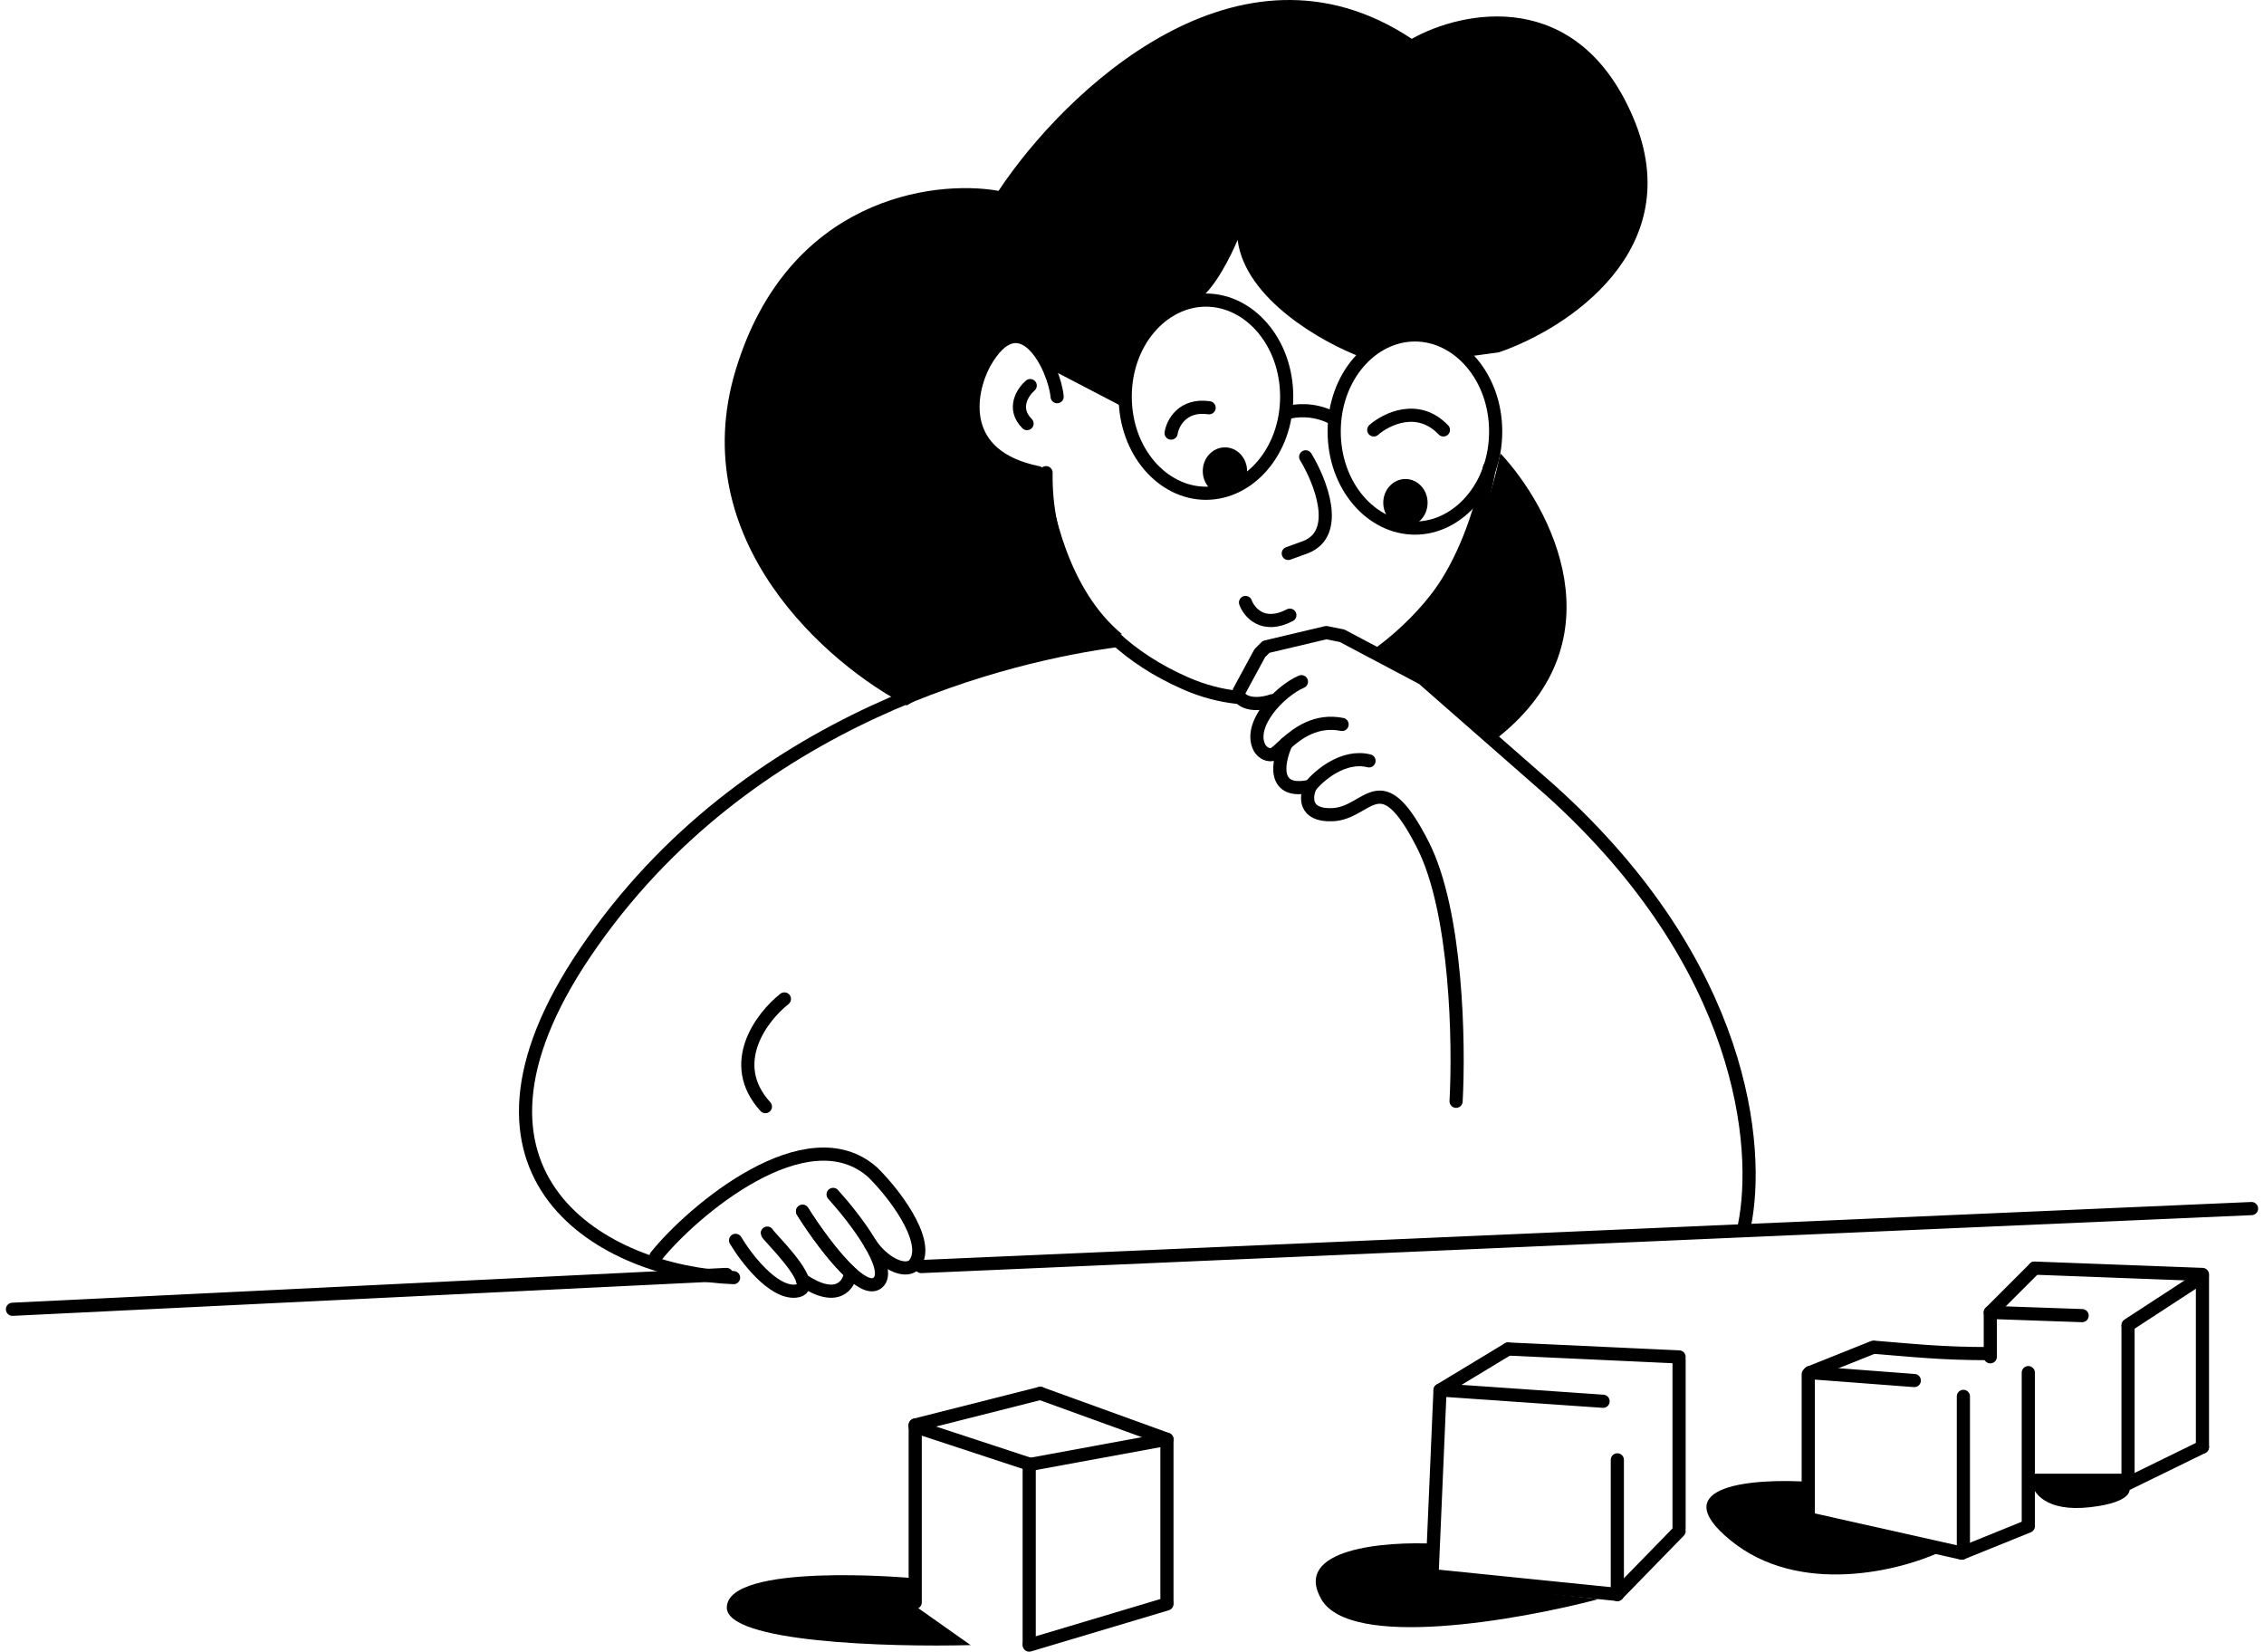 <?xml version="1.0" encoding="UTF-8"?> <svg xmlns="http://www.w3.org/2000/svg" width="344" height="251" viewBox="0 0 344 251" fill="none"><path d="M262.962 234.036C252.57 225.569 266.651 224.574 274.99 225.136V230.669L294.956 235.72C288.621 238.687 273.354 242.504 262.962 234.036Z" fill="black"></path><path d="M317.568 228.985C310.833 229.754 308.828 226.739 308.668 225.136H323.101C324.063 226.098 324.304 228.215 317.568 228.985Z" fill="black"></path><path d="M302.413 205.651C294.956 205.651 290.866 205.17 284.853 204.689" stroke="black" stroke-width="2" stroke-linecap="round"></path><path d="M308.187 208.538V231.631" stroke="black" stroke-width="2" stroke-linecap="round"></path><path d="M290.866 209.74L274.99 208.538" stroke="black" stroke-width="2" stroke-linecap="round"></path><path d="M298.324 212.146V235.48" stroke="black" stroke-width="2" stroke-linecap="round"></path><path d="M298.083 235.961L308.186 231.871" stroke="black" stroke-width="2" stroke-linecap="round"></path><path d="M284.612 204.689L274.99 208.538" stroke="black" stroke-width="2" stroke-linecap="round"></path><path d="M274.75 208.778V230.909" stroke="black" stroke-width="2" stroke-linecap="round"></path><path d="M274.508 230.669L298.083 235.961" stroke="black" stroke-width="2" stroke-linecap="round"></path><path d="M302.413 206.132V199.397" stroke="black" stroke-width="2" stroke-linecap="round"></path><path d="M323.341 224.895V201.562" stroke="black" stroke-width="2" stroke-linecap="round"></path><path d="M334.648 193.864V219.844" stroke="black" stroke-width="2" stroke-linecap="round"></path><path d="M323.341 225.376L334.647 219.844" stroke="black" stroke-width="2" stroke-linecap="round"></path><path d="M334.648 193.623L309.149 192.661" stroke="black" stroke-width="2" stroke-linecap="round"></path><path d="M302.413 199.397L309.149 192.661" stroke="black" stroke-width="2" stroke-linecap="round"></path><path d="M323.341 201.321L334.407 194.104" stroke="black" stroke-width="2" stroke-linecap="round"></path><path d="M323.342 224.895H309.149" stroke="black" stroke-width="2" stroke-linecap="round"></path><path d="M302.654 199.397L316.366 199.878" stroke="black" stroke-width="2" stroke-linecap="round"></path><path d="M110.435 244.162C110.675 237.426 137.617 239.591 139.301 239.832V244.162L147.48 249.935C135.051 250.256 110.242 249.55 110.435 244.162Z" fill="black"></path><path d="M177.309 243.44V218.904" stroke="black" stroke-width="2" stroke-linecap="round"></path><path d="M156.38 249.694V222.752" stroke="black" stroke-width="2" stroke-linecap="round"></path><path d="M139.061 243.44V216.498" stroke="black" stroke-width="2" stroke-linecap="round"></path><path d="M139.061 216.498L158.065 211.687" stroke="black" stroke-width="2" stroke-linecap="round"></path><path d="M177.309 218.663L156.38 222.512" stroke="black" stroke-width="2" stroke-linecap="round"></path><path d="M156.38 249.935L177.309 243.681" stroke="black" stroke-width="2" stroke-linecap="round"></path><path d="M177.309 218.663L158.064 211.687" stroke="black" stroke-width="2" stroke-linecap="round"></path><path d="M139.061 216.739L156.621 222.512" stroke="black" stroke-width="2" stroke-linecap="round"></path><path d="M200.761 242.959C196.335 235.261 210.463 234.139 218.081 234.539V240.072L242.858 242.959C230.67 246.166 205.187 250.657 200.761 242.959Z" fill="black"></path><path d="M255.126 232.615L245.744 242.237" stroke="black" stroke-width="2" stroke-linecap="round"></path><path d="M243.579 212.89L219.283 211.206" stroke="black" stroke-width="2" stroke-linecap="round"></path><path d="M229.146 204.951L255.125 206.154" stroke="black" stroke-width="2" stroke-linecap="round"></path><path d="M218.801 211.206L217.599 239.11" stroke="black" stroke-width="2" stroke-linecap="round"></path><path d="M255.125 206.635V232.134" stroke="black" stroke-width="2" stroke-linecap="round"></path><path d="M245.744 221.79V242.237" stroke="black" stroke-width="2" stroke-linecap="round"></path><path d="M218.801 211.206L229.145 204.951" stroke="black" stroke-width="2" stroke-linecap="round"></path><path d="M245.744 242.237L217.358 239.351" stroke="black" stroke-width="2" stroke-linecap="round"></path><path d="M195.745 62.671C196.787 62.35 199.545 62.045 202.24 63.393" stroke="black" stroke-width="2" stroke-linecap="round"></path><path d="M186.122 75.18C187.982 75.18 189.489 73.564 189.489 71.571C189.489 69.578 187.982 67.963 186.122 67.963C184.262 67.963 182.754 69.578 182.754 71.571C182.754 73.564 184.262 75.18 186.122 75.18Z" fill="black"></path><path d="M213.545 79.991C215.405 79.991 216.913 78.375 216.913 76.382C216.913 74.389 215.405 72.774 213.545 72.774C211.685 72.774 210.177 74.389 210.177 76.382C210.177 78.375 211.685 79.991 213.545 79.991Z" fill="black"></path><path d="M177.943 65.798C178.184 64.274 179.675 61.372 183.717 61.949" stroke="black" stroke-width="2" stroke-linecap="round"></path><path d="M208.734 65.317C210.659 63.633 215.47 61.276 219.319 65.317" stroke="black" stroke-width="2" stroke-linecap="round"></path><path d="M198.391 69.406C200.636 73.095 203.779 81.001 198.391 83.118L195.745 84.08" stroke="black" stroke-width="2" stroke-linecap="round"></path><path d="M189.25 91.537C189.811 93.061 191.944 95.579 195.985 93.462" stroke="black" stroke-width="2" stroke-linecap="round"></path><path d="M111.791 56.176C103.901 82.156 125.823 100.999 137.771 107.173C148.548 100.63 163.911 97.311 170.486 96.348C162.307 89.613 159.821 77.264 159.18 71.571C154.85 73.015 143.303 67.482 148.596 56.176C152.829 47.131 157.416 51.766 159.18 55.214L170.967 60.506C170.967 49.537 178.504 45.832 182.273 45.351C184.582 43.812 187.084 38.776 188.046 36.451C189.201 45.495 201.036 52.087 206.81 54.252C214.315 48.286 220.36 51.766 222.446 54.252L227.738 53.53C238.082 50.002 256.652 37.942 248.185 17.928C239.717 -2.086 222.205 1.57 214.507 5.9C188.143 -11.612 161.665 13.999 151.723 28.993C141.699 27.229 119.681 30.196 111.791 56.176Z" fill="black"></path><path d="M170.727 60.747L159.18 54.733" stroke="black" stroke-width="2" stroke-linecap="round"></path><path d="M195.504 60.265C195.504 68.562 189.833 74.939 183.236 74.939C176.638 74.939 170.967 68.562 170.967 60.265C170.967 51.968 176.638 45.592 183.236 45.592C189.833 45.592 195.504 51.968 195.504 60.265Z" stroke="black" stroke-width="2"></path><path d="M227.257 65.558C227.257 73.854 221.587 80.231 214.989 80.231C208.391 80.231 202.721 73.854 202.721 65.558C202.721 57.26 208.391 50.884 214.989 50.884C221.587 50.884 227.257 57.26 227.257 65.558Z" stroke="black" stroke-width="2"></path><path d="M227.738 111.929C246.213 97.111 235.677 77.129 227.979 68.87C223.745 88.884 213.947 97.496 209.697 99.42L216.432 103.029L227.738 111.929Z" fill="black"></path><path d="M160.624 60.265C160.223 55.855 155.091 45.351 149.558 55.214C147.153 59.704 145.421 69.31 157.737 71.812" stroke="black" stroke-width="2" stroke-linecap="round"></path><path d="M156.534 58.581C155.412 59.544 153.744 62.045 156.053 64.355" stroke="black" stroke-width="2" stroke-linecap="round"></path><path d="M226.295 71.09C224.948 78.788 221.965 85.761 218.837 90.094C216.882 92.804 213.714 96.224 209.675 99.205" stroke="black" stroke-width="2" stroke-linecap="round"></path><path d="M158.94 71.812C158.78 81.594 162.597 96.108 180.109 103.806C182.803 104.99 185.451 105.669 188.025 105.943" stroke="black" stroke-width="2" stroke-linecap="round"></path><path d="M208.013 115.593C204.164 114.63 200.476 117.758 199.112 119.442C198.39 120.965 198.054 123.964 202.48 123.772C208.013 123.531 209.696 115.593 216.191 128.342C221.387 138.541 221.724 158.571 221.243 167.312" stroke="black" stroke-width="2" stroke-linecap="round" stroke-linejoin="round"></path><path d="M195.42 112.947C194.165 115.673 193.146 120.789 199.112 119.442" stroke="black" stroke-width="2" stroke-linecap="round" stroke-linejoin="round"></path><path d="M197.742 103.565C194.374 105.008 189.49 110.204 191.414 113.668C191.655 114.069 192.376 114.823 193.339 114.63C193.76 114.546 194.447 113.812 195.42 112.946C197.225 111.34 200.016 109.279 203.923 110.06" stroke="black" stroke-width="2" stroke-linecap="round" stroke-linejoin="round"></path><path d="M265.058 186.166C267.464 174.379 265.12 146.72 235.676 120.163L216.192 103.084L203.923 96.589L201.518 96.108L192.377 98.273L191.415 99.235L188.287 105.008C187.806 106.211 189.875 107.606 193.339 106.452" stroke="black" stroke-width="2" stroke-linecap="round" stroke-linejoin="round"></path><path d="M169.765 97.311C154.129 99.395 113.538 108.358 88.939 144.7C65.755 178.949 91.976 193.383 111.461 194.104" stroke="black" stroke-width="2" stroke-linecap="round" stroke-linejoin="round"></path><path d="M1.893 198.915L110.382 193.623" stroke="black" stroke-width="2" stroke-linecap="round" stroke-linejoin="round"></path><path d="M139.971 192.42L342.108 183.614" stroke="black" stroke-width="2" stroke-linecap="round"></path><path d="M121.951 194.474C122.248 195.396 122.029 196.059 120.871 196.159C117.442 196.453 113.37 191.137 111.763 188.443" stroke="black" stroke-width="2" stroke-linecap="round"></path><path d="M121.942 184.034C123.653 186.769 126.638 190.982 129.254 193.372C129.015 195.209 127.22 198.001 121.951 194.474C121.148 191.985 116.584 187.609 116.584 187.341" stroke="black" stroke-width="2" stroke-linecap="round"></path><path d="M126.585 181.463C129.859 185.075 135.8 192.816 133.372 194.873C132.941 195.237 132.392 195.273 131.764 195.059C131.017 194.804 130.157 194.197 129.254 193.372C126.637 190.982 123.653 186.768 121.942 184.034" stroke="black" stroke-width="2" stroke-linecap="round"></path><path d="M99.673 190.878C105.149 184.02 122.656 169.155 132.657 178.156C136.645 182.136 141.616 189.33 138.758 192.269C137.33 193.372 134.237 191.902 132.242 188.963" stroke="black" stroke-width="2" stroke-linecap="round"></path><path d="M119.183 151.767C115.735 154.493 110.33 161.582 116.296 168.125" stroke="black" stroke-width="2" stroke-linecap="round"></path></svg> 